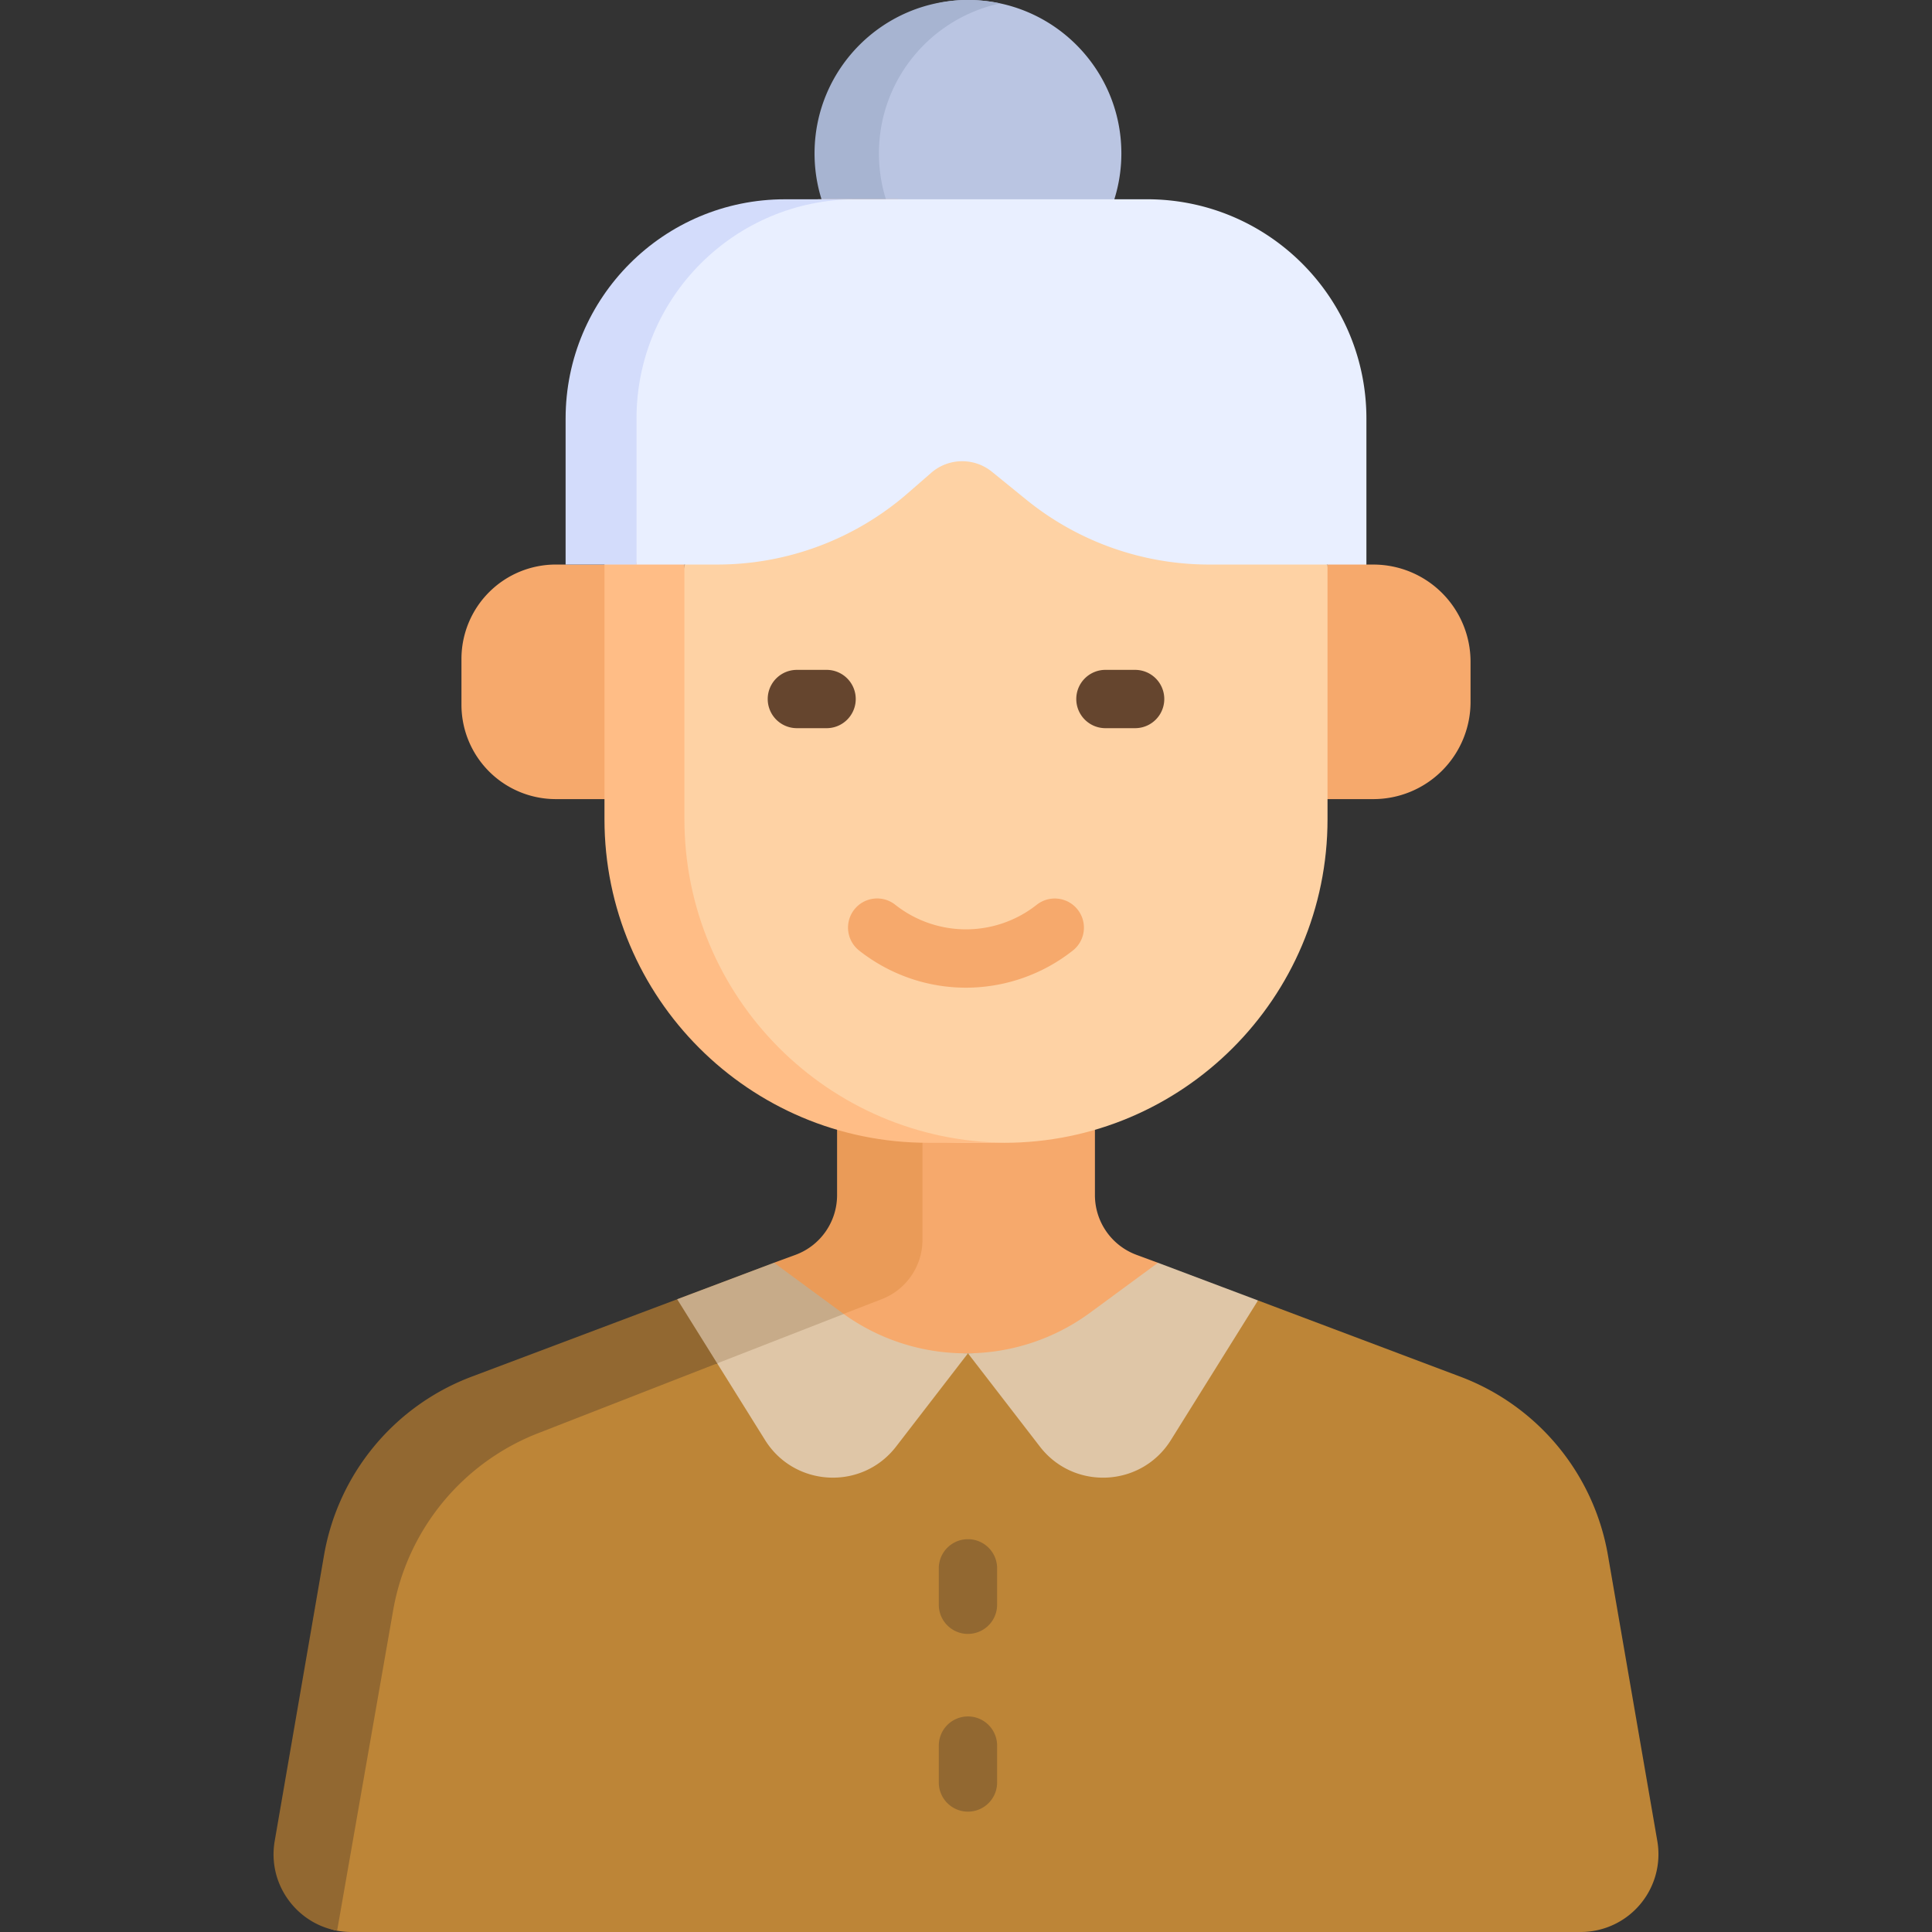 <svg xmlns="http://www.w3.org/2000/svg" fill-rule="evenodd" stroke-linejoin="round" stroke-miterlimit="2" clip-rule="evenodd" viewBox="0 0 120 120"><rect x="0" y="0" width="120" height="120" fill="#333333" stroke="none"/><g fill-rule="nonzero"><path fill="#bd8537" d="m90.704 85.507-12.567-4.734-8.463 7.67c-2.26 1.663-6.882-4.409-9.552-4.383-2.751.026-6.98 6.733-9.31 5.02l-6.266-4.4-14.103 3.01c-4.807 1.81-6.514 4.499-7.388 9.56l-3.868 15.212c-.458 2.654-.792 6.991 1.75 7.457.286.053.581.081.883.081h76.359a4.83 4.83 0 0 0 4.76-5.65L99.872 96.6a14.482 14.482 0 0 0-9.169-11.093z"/><path fill="#926831" d="M29.296 85.507a14.486 14.486 0 0 0-9.17 11.092l-3.064 17.75c-.458 2.654 1.334 5.103 3.877 5.57l3.475-19.869a14.486 14.486 0 0 1 9.17-11.093l18.82-7.343c-.038-.028-.08-.056-.12-.086l-4.209-3.094zm30.826 27.017c-1 0-1.811-.81-1.811-1.81v-2.334a1.811 1.811 0 0 1 3.621 0v2.334c0 1-.81 1.81-1.81 1.81zm0-11.038c-1 0-1.811-.811-1.811-1.81V97.34a1.812 1.812 0 0 1 3.621 0v2.334c0 1-.81 1.81-1.81 1.81z"/><path fill="#bac5e2" d="M69.65 9.529a9.527 9.527 0 0 1-9.528 9.527c-5.262 0-6.964-4.265-6.964-9.527S54.86 0 60.122 0c5.262 0 9.528 4.266 9.528 9.529z"/><path fill="#a7b4d1" d="M54.592 9.529c0-4.576 3.227-8.399 7.53-9.316a9.542 9.542 0 0 0-2-.213c-5.262 0-9.529 4.266-9.529 9.529s4.267 9.527 9.53 9.527c.685 0 1.353-.074 1.999-.21-4.303-.92-7.53-4.74-7.53-9.317z"/><path fill="#f6a96c" d="M68.008 74.232v-5.144H54.073l1.462 5.215c0 1.659-1.572 5.803-3.13 6.375l-1.83 3.099-.227 1.398 9.774-1.117 10.537.622 1.266-6.246-1.326-.49a3.954 3.954 0 0 1-2.591-3.712z"/><path fill="#ea9b58" d="M51.992 67.99v6.242c0 1.66-1.035 3.141-2.591 3.712l-1.326.487-1.277 2.687v2.659l7.908-3.06a3.955 3.955 0 0 0 2.591-3.714v-9.012h-5.305z"/><path fill="#dfc6a7" d="m78.137 80.773-6.212-2.34-4.208 3.095a13.002 13.002 0 0 1-7.595 2.53l4.467 5.792c2.111 2.737 6.304 2.53 8.136-.404zM47.52 89.446c1.832 2.933 6.026 3.14 8.137.404l4.466-5.793a13.002 13.002 0 0 1-7.717-2.44c-.04-.03-1.698.19-1.737.162l-2.55-1.84-2.217 1.477-1.355 3.264z"/><path fill="#c7ab89" d="m44.546 84.68 7.859-3.066c-.04-.03-.08-.056-.12-.086l-4.21-3.096-6.014 2.266z"/><path fill="#f6a96c" d="M40.647 49.634h-6.125a5.86 5.86 0 0 1-5.86-5.86v-2.849a5.86 5.86 0 0 1 5.86-5.86h6.125zM82.455 35.066l.315-3.659 2.1 3.659h.432a6.036 6.036 0 0 1 6.036 6.036v2.496a6.036 6.036 0 0 1-6.036 6.036h-5.949z"/><path fill="#fed2a4" d="m42.51 35.066-1.863 15.769c0 11.1 8.253 20.147 19.354 20.147h2.354c11.1 0 20.1-9 20.1-20.1V35.065l-21.792-7.962z"/><path fill="#ffbd86" d="M42.51 50.881v-24.88c0-7.523 6.098-13.623 13.623-13.623h-4.965c-7.523 0-13.623 6.1-13.623 13.623v24.88c0 11.101 9 20.1 20.1 20.1h4.71c.043 0 .084-.003.127-.003C51.44 70.909 42.51 61.94 42.51 50.88z"/><path fill="#e9efff" d="M84.87 35.066V26c0-7.523-6.1-13.623-13.624-13.623H51.168c-7.523 0-12.901 6.483-12.901 14.008l1.268 8.68h5.012c4.353 0 8.559-1.575 11.84-4.434l1.452-1.263a2.93 2.93 0 0 1 3.773-.065l2.122 1.724a18.025 18.025 0 0 0 11.37 4.038z"/><path fill="#d3dcfb" d="M53.158 12.378h-4.404c-7.523 0-13.623 6.1-13.623 13.623v9.065h4.404V26c0-7.523 6.098-13.623 13.623-13.623z"/><path fill="#65452e" d="M51.297 45.228h-1.802a1.81 1.81 0 1 1 0-3.621h1.803a1.811 1.811 0 1 1 0 3.621zm19.208 0h-1.802a1.811 1.811 0 1 1 0-3.621h1.802a1.81 1.81 0 1 1 0 3.621z"/><path fill="#f6a96c" d="M59.996 61.347c-2.341 0-4.68-.77-6.632-2.306l-.034-.028a1.814 1.814 0 0 1-.243-2.552 1.809 1.809 0 0 1 2.528-.257 7.088 7.088 0 0 0 8.764.004 1.81 1.81 0 1 1 2.27 2.821 10.729 10.729 0 0 1-6.653 2.318z"/></g></svg>